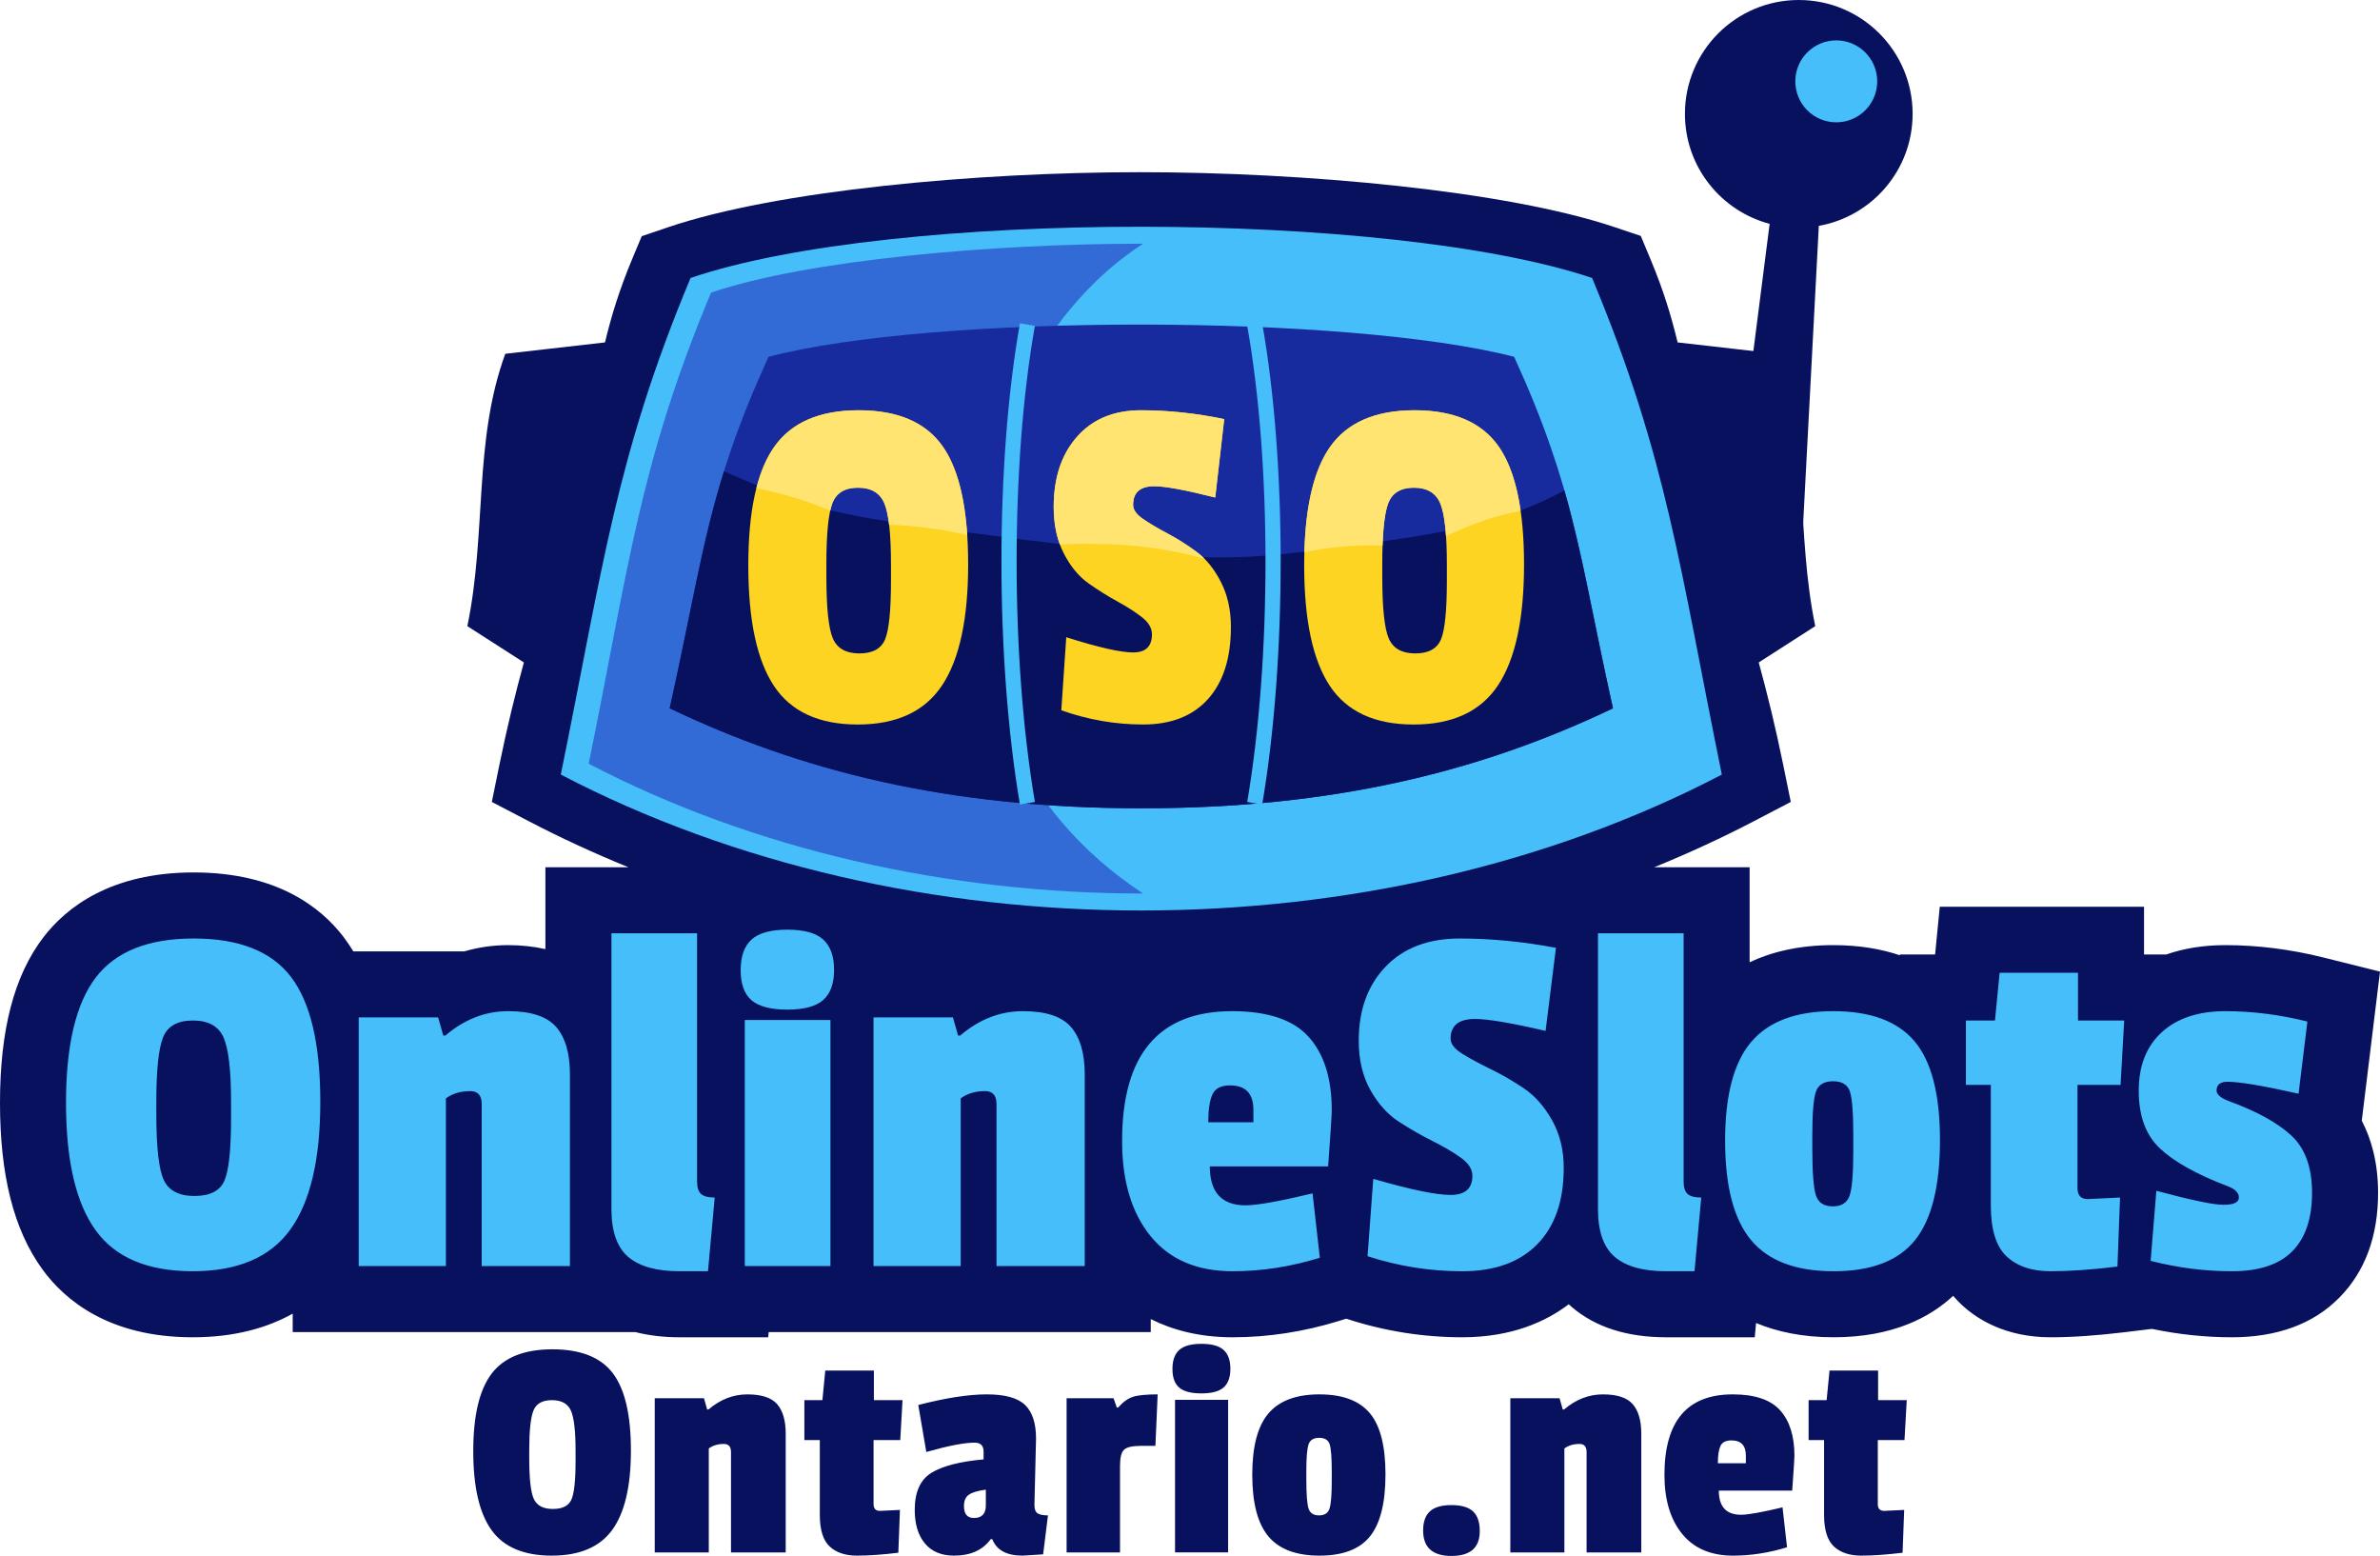 <?xml version="1.0" encoding="UTF-8"?>
<svg id="Layer_2" data-name="Layer 2" xmlns="http://www.w3.org/2000/svg" viewBox="0 0 360.525 235.631">
  <defs>
    <style>
      .cls-1, .cls-2 {
        fill: #07115e;
      }

      .cls-1, .cls-3, .cls-4, .cls-5 {
        fill-rule: evenodd;
      }

      .cls-6, .cls-5 {
        fill: #46befa;
      }

      .cls-7 {
        fill: #ffe471;
      }

      .cls-8 {
        fill: #fcd421;
      }

      .cls-3 {
        fill: #182b9e;
      }

      .cls-4 {
        fill: #326bd6;
      }
    </style>
  </defs>
  <g id="LOGO">
    <g>
      <path class="cls-2" d="M156.696,227.93l.244-10.09c0-2.307-.553-3.997-1.657-5.069-1.105-1.072-3.039-1.608-5.8-1.608-2.763,0-6.223.536-10.382,1.608l1.218,7.117c3.315-.942,5.752-1.414,7.312-1.414.91,0,1.365.455,1.365,1.365v1.169c-3.607.326-6.248,1.008-7.921,2.047-1.674,1.041-2.51,2.909-2.51,5.605,0,2.145.512,3.835,1.535,5.069,1.024,1.235,2.494,1.853,4.412,1.853,2.501,0,4.354-.829,5.557-2.486h.244c.649,1.658,2.177,2.486,4.582,2.486.195,0,1.234-.066,3.12-.195l.731-5.898c-.748,0-1.276-.105-1.584-.317-.309-.211-.463-.625-.463-1.243ZM149.336,227.979c0,1.267-.602,1.901-1.803,1.901-1.008,0-1.511-.601-1.511-1.804,0-.812.251-1.389.755-1.73.503-.341,1.357-.593,2.559-.756v2.389ZM177.996,235.095h8.042v-23.104h-8.042v23.104ZM169.369,213.161h-.195l-.488-1.413h-7.116v23.348h8.091v-13.112c0-1.234.203-2.047.609-2.437.406-.39,1.243-.585,2.51-.585h2.242l.341-7.799c-1.723,0-2.966.122-3.729.365-.764.244-1.52.789-2.267,1.633ZM83.68,204.338c-4.258,0-7.32,1.219-9.188,3.656s-2.803,6.361-2.803,11.771.926,9.4,2.778,11.966c1.853,2.567,4.891,3.851,9.115,3.851,4.224,0,7.279-1.299,9.164-3.9,1.884-2.599,2.827-6.604,2.827-12.015s-.918-9.317-2.754-11.723c-1.836-2.404-4.883-3.607-9.139-3.607ZM87.189,221.252c0,2.957-.212,4.907-.634,5.849-.422.943-1.357,1.414-2.803,1.414-1.446,0-2.405-.495-2.876-1.487-.471-.991-.707-3.062-.707-6.215v-1.17c0-2.957.211-4.963.634-6.02.422-1.056,1.356-1.584,2.803-1.584,1.445,0,2.404.529,2.875,1.584.471,1.056.707,3.079.707,6.068v1.56ZM132.374,207.555h-7.36l-.438,4.484h-2.729v6.044h2.339v11.309c0,2.275.495,3.875,1.487,4.801.991.926,2.372,1.389,4.143,1.389,1.771,0,3.858-.146,6.264-.439l.244-6.483c-1.95.098-2.957.146-3.022.146-.65,0-.975-.341-.975-1.024v-9.7h4.046l.341-6.044h-4.338v-4.484ZM113.218,211.163c-2.145,0-4.111.764-5.898,2.291h-.195l-.487-1.706h-7.458v23.348h8.189v-15.744c.617-.455,1.381-.682,2.291-.682.715,0,1.073.407,1.073,1.219v15.208h8.286v-17.986c0-1.981-.431-3.468-1.292-4.46-.861-.991-2.364-1.486-4.509-1.486ZM262.466,211.163c-6.89,0-10.334,4.062-10.334,12.186,0,3.77.894,6.751,2.681,8.944,1.787,2.193,4.354,3.291,7.701,3.291,2.729,0,5.459-.423,8.189-1.268l-.683-6.044c-3.12.748-5.215,1.121-6.288,1.121-2.242,0-3.363-1.219-3.363-3.656h11.113c.227-3.12.341-4.875.341-5.265,0-2.989-.724-5.289-2.169-6.897-1.446-1.608-3.843-2.413-7.19-2.413ZM264.465,221.593h-4.241c0-1.17.129-2.039.39-2.607.26-.568.812-.853,1.657-.853,1.462,0,2.193.764,2.193,2.291v1.17ZM284.498,207.555h-7.36l-.439,4.484h-2.729v6.044h2.34v11.309c0,2.275.495,3.875,1.486,4.801.991.926,2.372,1.389,4.144,1.389,1.771,0,3.858-.146,6.264-.439l.243-6.483c-1.949.098-2.957.146-3.022.146-.65,0-.975-.341-.975-1.024v-9.7h4.045l.341-6.044h-4.338v-4.484ZM181.993,203.51c-1.56,0-2.681.309-3.363.926-.683.617-1.024,1.576-1.024,2.875,0,1.3.341,2.242,1.024,2.827.682.585,1.803.877,3.363.877,1.56,0,2.681-.3,3.363-.902.682-.601,1.023-1.543,1.023-2.827,0-1.283-.341-2.234-1.023-2.851-.683-.617-1.804-.926-3.363-.926ZM360.525,147.144l-8.575-2.143c-4.968-1.241-9.962-1.871-14.846-1.871-3.268,0-6.258.477-8.959,1.415h-3.366v-7.232h-30.94l-.708,7.232h-5.333v.125c-2.774-.94-6.1-1.541-10.085-1.541-5.297,0-9.446,1.069-12.679,2.593v-14.385h-14.456c5.154-2.103,10.195-4.417,15.085-6.968l5.606-2.925-1.136-5.563c-1.195-5.852-2.427-10.841-3.719-15.562,2.854-1.832,5.708-3.664,8.562-5.497-2.932-14.138-.918-28.072-5.745-41.246-5.036-.573-10.07-1.147-15.105-1.722-.929-3.878-2.153-7.929-4.094-12.569l-1.489-3.56-4.016-1.346c-16.461-5.519-46.957-8.304-71.861-8.304-24.734,0-55.036,2.762-71.46,8.336l-3.997,1.356-1.471,3.518c-1.941,4.641-3.165,8.691-4.094,12.569-5.035.574-10.069,1.148-15.104,1.722-4.827,13.174-2.813,27.108-5.745,41.246,2.854,1.832,5.708,3.664,8.561,5.496-1.292,4.721-2.524,9.71-3.719,15.563l-1.136,5.563,5.606,2.925c4.89,2.551,9.932,4.865,15.086,6.968h-12.575v12.396c-1.737-.387-3.608-.604-5.644-.604-2.26,0-4.479.319-6.621.943h-16.836c-.465-.77-.962-1.505-1.495-2.202-3.396-4.447-10.089-9.748-22.688-9.748-12.59,0-19.324,5.335-22.754,9.811C2.154,147.714 0,155.914 0,167.006 0,177.989,2.084,186.216,6.371,192.157c3.41,4.726,10.135,10.359,22.811,10.359,6.487,0,11.418-1.491,15.156-3.58v2.794h51.906c2.038.514,4.259.786,6.677.786h13.45l.072-.786h57.874v-1.97c3.236,1.625,7.308,2.756,12.405,2.756,5.384,0,10.822-.838,16.163-2.491l1.046-.324.132.043c5.646,1.839,11.515,2.771,17.444,2.771,7.53,0,12.711-2.398,16.122-4.998.178.165.354.321.529.469,3.551,3.005,8.33,4.528,14.204,4.528h13.45l.198-2.16c3.088,1.293,6.947,2.16,11.743,2.16,9.003,0,14.657-3.055,18.115-6.276.398.471.822.919,1.274,1.342,2.409,2.251,6.708,4.935,13.511,4.935,3.244,0,7.049-.263,11.309-.781l4.021-.489c4.015.838,8.074,1.27,12.105,1.27,6.868,0,12.344-2.019,16.275-6.001,3.896-3.946,5.871-9.286,5.871-15.87,0-4.614-1.044-8.191-2.47-10.926l2.761-22.576ZM196.777,128.154h-47.778c-18.773-2.305-37.021-7.337-53.559-15.119,2.81-13.319,5.814-20.604,9.267-32.751,3.598-12.659,2.357-19.581,7.266-31.73,14.168-3.978,39.993-5.952,60.696-5.952,20.823,0,46.835,2.009,61.149,5.99,4.902,12.137,3.656,19.046,7.25,31.692,3.453,12.147,6.457,19.433,9.267,32.751-16.537,7.782-34.786,12.814-53.559,15.119ZM199.857,211.163c-3.494,0-6.061.959-7.702,2.875-1.641,1.918-2.461,5.013-2.461,9.286,0,4.273.812,7.385,2.437,9.334,1.625,1.95,4.208,2.925,7.75,2.925,3.542,0,6.093-.975,7.653-2.925,1.56-1.95,2.34-5.077,2.34-9.383,0-4.305-.797-7.4-2.389-9.285-1.592-1.884-4.135-2.827-7.628-2.827ZM201.734,224.274c0,2.113-.114,3.509-.341,4.192-.228.683-.755,1.023-1.584,1.023s-1.357-.341-1.584-1.023c-.228-.683-.341-2.177-.341-4.484v-1.17c0-2.079.113-3.444.341-4.094.227-.65.763-.975,1.609-.975.844,0,1.372.325,1.584.975.211.65.317,2.031.317,4.143v1.414ZM242.823,211.163c-2.145,0-4.111.764-5.898,2.291h-.195l-.487-1.706h-7.458v23.348h8.189v-15.744c.617-.455,1.381-.682,2.291-.682.714,0,1.072.407,1.072,1.219v15.208h8.286v-17.986c0-1.981-.431-3.468-1.292-4.46-.861-.991-2.364-1.486-4.509-1.486ZM219.866,227.93c-1.495,0-2.583.317-3.266.95-.682.634-1.023,1.601-1.023,2.9,0,2.567,1.429,3.851,4.29,3.851,2.859,0,4.289-1.25,4.289-3.753,0-1.365-.341-2.364-1.023-2.998-.683-.633-1.771-.95-3.266-.95Z"/>
      <path class="cls-6" d="M29.339,142.124c-6.866,0-11.806,1.965-14.819,5.896-3.014,3.931-4.52,10.259-4.52,18.985s1.494,15.16,4.481,19.3c2.987,4.141,7.887,6.21,14.701,6.21,6.812,0,11.739-2.096,14.779-6.289,3.039-4.192,4.56-10.652,4.56-19.378s-1.481-15.027-4.441-18.907c-2.961-3.878-7.875-5.817-14.74-5.817ZM34.999,169.404c0,4.77-.341,7.914-1.022,9.434-.682,1.521-2.189,2.28-4.52,2.28-2.333,0-3.879-.798-4.638-2.398-.761-1.598-1.14-4.939-1.14-10.023v-1.887c0-4.769.34-8.005,1.022-9.709.681-1.703,2.188-2.555,4.521-2.555,2.331,0,3.878.853,4.638,2.555.759,1.704,1.14,4.966,1.14,9.788v2.516ZM76.979,153.13c-3.459,0-6.63,1.232-9.512,3.695h-.314l-.786-2.751h-12.028v37.656h13.207v-25.393c.995-.733,2.227-1.101,3.695-1.101,1.152,0,1.729.656,1.729,1.966v24.527h13.364v-29.009c0-3.196-.695-5.594-2.083-7.193-1.39-1.598-3.813-2.398-7.272-2.398ZM105.594,178.916v-37.578h-12.972v41.744c0,3.407.852,5.831,2.555,7.271,1.703,1.441,4.285,2.162,7.744,2.162h4.324l1.022-11.163c-.997,0-1.69-.183-2.083-.55-.393-.366-.589-.995-.589-1.887ZM112.825,191.73h12.971v-37.263h-12.971v37.263ZM119.272,140.788c-2.516,0-4.324.499-5.424,1.494-1.101.996-1.651,2.543-1.651,4.638,0,2.097.55,3.616,1.651,4.56s2.909,1.415,5.424,1.415,4.324-.484,5.424-1.454c1.101-.969,1.651-2.489,1.651-4.56,0-2.07-.55-3.603-1.651-4.599-1.101-.995-2.909-1.494-5.424-1.494ZM154.962,153.13c-3.459,0-6.63,1.232-9.512,3.695h-.314l-.786-2.751h-12.028v37.656h13.207v-25.393c.995-.733,2.227-1.101,3.695-1.101,1.152,0,1.729.656,1.729,1.966v24.527h13.364v-29.009c0-3.196-.695-5.594-2.083-7.193-1.389-1.598-3.813-2.398-7.272-2.398ZM186.643,153.13c-11.111,0-16.666,6.552-16.666,19.654,0,6.08,1.441,10.888,4.324,14.425,2.882,3.538,7.022,5.307,12.421,5.307,4.402,0,8.805-.682,13.207-2.044l-1.101-9.748c-5.031,1.206-8.412,1.808-10.141,1.808-3.616,0-5.424-1.965-5.424-5.896h17.924c.366-5.031.55-7.861.55-8.49,0-4.821-1.167-8.53-3.498-11.124-2.333-2.594-6.198-3.892-11.596-3.892ZM189.866,169.954h-6.839c0-1.887.209-3.289.629-4.206.419-.916,1.31-1.376,2.673-1.376,2.358,0,3.538,1.232,3.538,3.695v1.887ZM230.823,164.805c-1.678-1.126-3.355-2.096-5.032-2.909-1.678-.812-3.105-1.584-4.284-2.319-1.179-.733-1.769-1.494-1.769-2.28,0-1.991,1.231-2.987,3.695-2.987,1.938,0,5.503.603,10.692,1.808l1.572-12.578c-4.98-.943-9.84-1.415-14.583-1.415-4.744,0-8.478,1.415-11.203,4.245-2.726,2.83-4.088,6.578-4.088,11.242,0,2.883.59,5.373,1.769,7.468,1.179,2.097,2.62,3.695,4.324,4.796,1.702,1.101,3.393,2.071,5.07,2.909,1.677.839,3.105,1.678,4.285,2.516,1.179.839,1.769,1.756,1.769,2.751,0,1.939-1.101,2.909-3.302,2.909s-6.106-.812-11.713-2.437l-.865,11.713c4.664,1.52,9.446,2.28,14.347,2.28,4.9,0,8.687-1.362,11.36-4.088,2.673-2.725,4.009-6.577,4.009-11.556,0-2.725-.59-5.136-1.769-7.232-1.179-2.096-2.608-3.708-4.284-4.835ZM255.035,178.916v-37.578h-12.972v41.744c0,3.407.852,5.831,2.555,7.271,1.703,1.441,4.285,2.162,7.744,2.162h4.324l1.022-11.163c-.997,0-1.69-.183-2.083-.55-.393-.366-.589-.995-.589-1.887ZM277.714,153.13c-5.634,0-9.775,1.546-12.421,4.638-2.647,3.093-3.97,8.085-3.97,14.976,0,6.892,1.309,11.91,3.931,15.055,2.62,3.145,6.787,4.717,12.5,4.717,5.712,0,9.827-1.572,12.342-4.717s3.773-8.188,3.773-15.133c0-6.944-1.285-11.936-3.852-14.976-2.568-3.039-6.67-4.56-12.303-4.56ZM280.74,174.278c0,3.407-.184,5.66-.55,6.761-.367,1.101-1.219,1.651-2.555,1.651s-2.188-.55-2.555-1.651c-.367-1.101-.55-3.511-.55-7.232v-1.887c0-3.354.183-5.555.55-6.604.366-1.047,1.231-1.572,2.594-1.572,1.362,0,2.213.525,2.555,1.572.34,1.049.511,3.276.511,6.683v2.28ZM314.779,147.313h-11.871l-.708,7.232h-4.402v9.748h3.773v18.239c0,3.669.798,6.25,2.397,7.743,1.598,1.494,3.825,2.241,6.683,2.241,2.855,0,6.223-.236,10.102-.708l.393-10.456c-3.145.157-4.77.236-4.874.236-1.049,0-1.572-.55-1.572-1.651v-15.645h6.525l.55-9.748h-6.997v-7.232ZM347.049,171.919c-2.123-1.938-5.281-3.668-9.473-5.189-1.206-.472-1.808-.995-1.808-1.572,0-.89.55-1.336,1.651-1.336,1.834,0,5.424.604,10.77,1.808l1.337-10.927c-4.194-1.048-8.334-1.572-12.421-1.572s-7.299,1.062-9.63,3.184c-2.333,2.123-3.499,5.084-3.499,8.883,0,3.8,1.074,6.709,3.223,8.726,2.148,2.018,5.555,3.918,10.22,5.7,1.152.42,1.729.996,1.729,1.729,0,.734-.773,1.101-2.319,1.101-1.546,0-4.94-.708-10.181-2.123l-.865,10.613c4.088,1.048,8.188,1.572,12.303,1.572,4.114,0,7.166-1.008,9.158-3.027,1.991-2.017,2.988-4.965,2.988-8.844,0-3.878-1.062-6.787-3.184-8.726Z"/>
      <path class="cls-5" d="M104.608,42.094c-11.414,27.292-13.331,44.227-19.657,75.208,52.599,27.442,123.277,27.442,175.875,0-6.326-30.982-8.243-47.916-19.657-75.208-30.655-10.277-105.907-10.403-136.561,0h0Z"/>
      <path class="cls-4" d="M107.709,44.314c-10.901,26.065-12.491,41.757-18.533,71.345,25.116,13.103,54.549,19.655,83.982,19.655-38.599-25.357-28.787-79.84,0-98.406-22.732-.015-50.812,2.439-65.449,7.406h0Z"/>
      <path class="cls-3" d="M116.411,54.037c-9.274,20.309-9.828,30.174-14.968,53.228,19.778,9.451,42.026,15.143,71.445,15.143s51.667-5.692,71.445-15.143c-5.14-23.054-5.694-32.919-14.967-53.228-24.911-6.46-88.044-6.563-112.954,0h0Z"/>
      <path class="cls-1" d="M224.783,78.963c-3.033.863-6.111,1.561-9.222,2.08-6.655,1.11-13.362,1.923-20.058,2.73-1.323.16-2.65.288-3.98.388-2.715.203-5.439.282-8.162.253-2.697-.028-5.393-.162-8.082-.379-1.367-.111-2.733-.243-4.096-.395-2.357-.262-4.712-.555-7.066-.864-1.882-.216-3.764-.421-5.646-.639-1.353-.157-2.705-.32-4.056-.495-6.749-.878-13.511-1.713-20.239-2.746-2.777-.427-5.545-.932-8.278-1.586-2.598-.621-5.17-1.375-7.654-2.36-2.877-1.14-5.732-2.347-8.581-3.567-3.373,10.793-4.754,20.341-8.219,35.882,19.778,9.451,42.026,15.143,71.445,15.143s51.667-5.693,71.445-15.143c-3.155-14.153-4.583-23.336-7.36-33.015-3.754,2.101-7.816,3.673-12.19,4.713Z"/>
      <path class="cls-1" d="M289.726,17.245c0-9.524-7.721-17.245-17.245-17.245-9.524,0-17.245,7.721-17.245,17.245,0,7.996,5.449,14.7,12.83,16.653l-6.611,51.716h11.354l2.708-51.408c8.073-1.437,14.208-8.475,14.208-16.961Z"/>
      <path class="cls-5" d="M278.159,6.117c3.427,0,6.204,2.778,6.204,6.204,0,3.426-2.777,6.204-6.204,6.204s-6.204-2.778-6.204-6.204c0-3.427,2.778-6.204,6.204-6.204h0Z"/>
      <path class="cls-8" d="M201.467,67.697c2.605-3.712,6.876-5.568,12.812-5.568,5.936,0,10.184,1.832,12.744,5.494,2.559,3.663,3.84,9.614,3.84,17.856s-1.315,14.342-3.942,18.301c-2.629,3.961-6.888,5.94-12.778,5.94-5.891,0-10.127-1.955-12.71-5.865-2.583-3.909-3.874-9.986-3.874-18.227s1.302-14.218,3.908-17.93ZM218.188,76.272c-.657-1.608-1.994-2.413-4.01-2.413-2.017,0-3.32.805-3.908,2.413-.589,1.609-.884,4.666-.884,9.169v1.782c0,4.802.328,7.957.986,9.466.656,1.51,1.993,2.264,4.01,2.264,2.016,0,3.319-.717,3.908-2.153.588-1.435.884-4.405.884-8.909v-2.376c0-4.553-.329-7.634-.986-9.243Z"/>
      <path class="cls-8" d="M117.261,67.697c2.605-3.712,6.876-5.568,12.812-5.568,5.936,0,10.184,1.832,12.744,5.494,2.559,3.663,3.84,9.614,3.84,17.856s-1.315,14.342-3.942,18.301c-2.629,3.961-6.888,5.94-12.778,5.94-5.891,0-10.127-1.955-12.71-5.865-2.583-3.909-3.874-9.986-3.874-18.227s1.302-14.218,3.908-17.93ZM133.982,76.272c-.657-1.608-1.994-2.413-4.01-2.413-2.017,0-3.32.805-3.908,2.413-.589,1.609-.884,4.666-.884,9.169v1.782c0,4.802.328,7.957.986,9.466.656,1.51,1.993,2.264,4.01,2.264,2.016,0,3.319-.717,3.908-2.153.588-1.435.884-4.405.884-8.909v-2.376c0-4.553-.329-7.634-.986-9.243Z"/>
      <path class="cls-8" d="M163.15,66.138c2.356-2.673,5.584-4.009,9.686-4.009,4.1,0,8.303.445,12.608,1.336l-1.359,11.879c-4.486-1.138-7.568-1.708-9.244-1.708-2.13,0-3.195.941-3.195,2.821,0,.742.51,1.46,1.529,2.153,1.02.694,2.254,1.423,3.704,2.19,1.45.768,2.899,1.683,4.35,2.747,1.45,1.065,2.685,2.587,3.704,4.566,1.02,1.98,1.529,4.257,1.529,6.83,0,4.703-1.155,8.341-3.466,10.914-2.311,2.574-5.585,3.861-9.822,3.861-4.237,0-8.372-.718-12.405-2.153l.748-11.062c4.848,1.535,8.224,2.302,10.128,2.302s2.855-.915,2.855-2.747c0-.94-.51-1.806-1.529-2.599-1.02-.791-2.255-1.583-3.704-2.376-1.451-.791-2.912-1.708-4.384-2.747-1.473-1.039-2.719-2.549-3.738-4.529-1.02-1.979-1.529-4.33-1.529-7.053,0-4.405,1.178-7.944,3.534-10.617Z"/>
      <path class="cls-7" d="M209.431,82.626c.103-2.988.382-5.106.839-6.354.588-1.608,1.891-2.413,3.908-2.413,2.016,0,3.353.805,4.01,2.413.423,1.038.71,2.689.861,4.951,3.628-1.802,7.394-3.098,11.298-3.886-.595-4.156-1.702-7.395-3.323-9.715-2.561-3.662-6.809-5.494-12.744-5.494-5.937,0-10.207,1.856-12.812,5.568-2.393,3.408-3.685,8.727-3.881,15.952,3.815-.829,7.763-1.17,11.844-1.024Z"/>
      <path class="cls-7" d="M126.063,76.272c.588-1.608,1.891-2.413,3.908-2.413,2.016,0,3.353.805,4.01,2.413.304.746.538,1.811.702,3.191,4.048.15,7.994.676,11.837,1.579-.393-5.977-1.628-10.45-3.702-13.419-2.561-3.662-6.809-5.494-12.744-5.494-5.937,0-10.207,1.856-12.812,5.568-1.149,1.637-2.044,3.714-2.686,6.231,3.831.76,7.562,1.888,11.192,3.383.089-.395.187-.742.296-1.039Z"/>
      <path class="cls-7" d="M166.051,82.382c5.666.018,11.134.762,16.404,2.228-.39-.393-.798-.748-1.225-1.062-1.451-1.064-2.9-1.979-4.35-2.747-1.451-.767-2.685-1.496-3.704-2.19-1.02-.692-1.529-1.411-1.529-2.153,0-1.881,1.064-2.821,3.195-2.821,1.676,0,4.758.57,9.244,1.708l1.359-11.879c-4.305-.891-8.508-1.336-12.608-1.336-4.102,0-7.33,1.336-9.686,4.009-2.357,2.673-3.534,6.212-3.534,10.617,0,2.136.315,4.042.942,5.72,1.803-.132,3.634-.163,5.493-.093Z"/>
      <path class="cls-6" d="M191.197,121.835l-2.266-.385c3.692-21.707,3.693-51.353.002-72.094l2.263-.403c3.732,20.973,3.733,50.943.002,72.882Z"/>
      <path class="cls-6" d="M154.501,121.835c-3.732-21.939-3.731-51.91.002-72.882l2.263.403c-3.691,20.741-3.691,50.387.002,72.094l-2.266.385Z"/>
    </g>
  </g>
</svg>